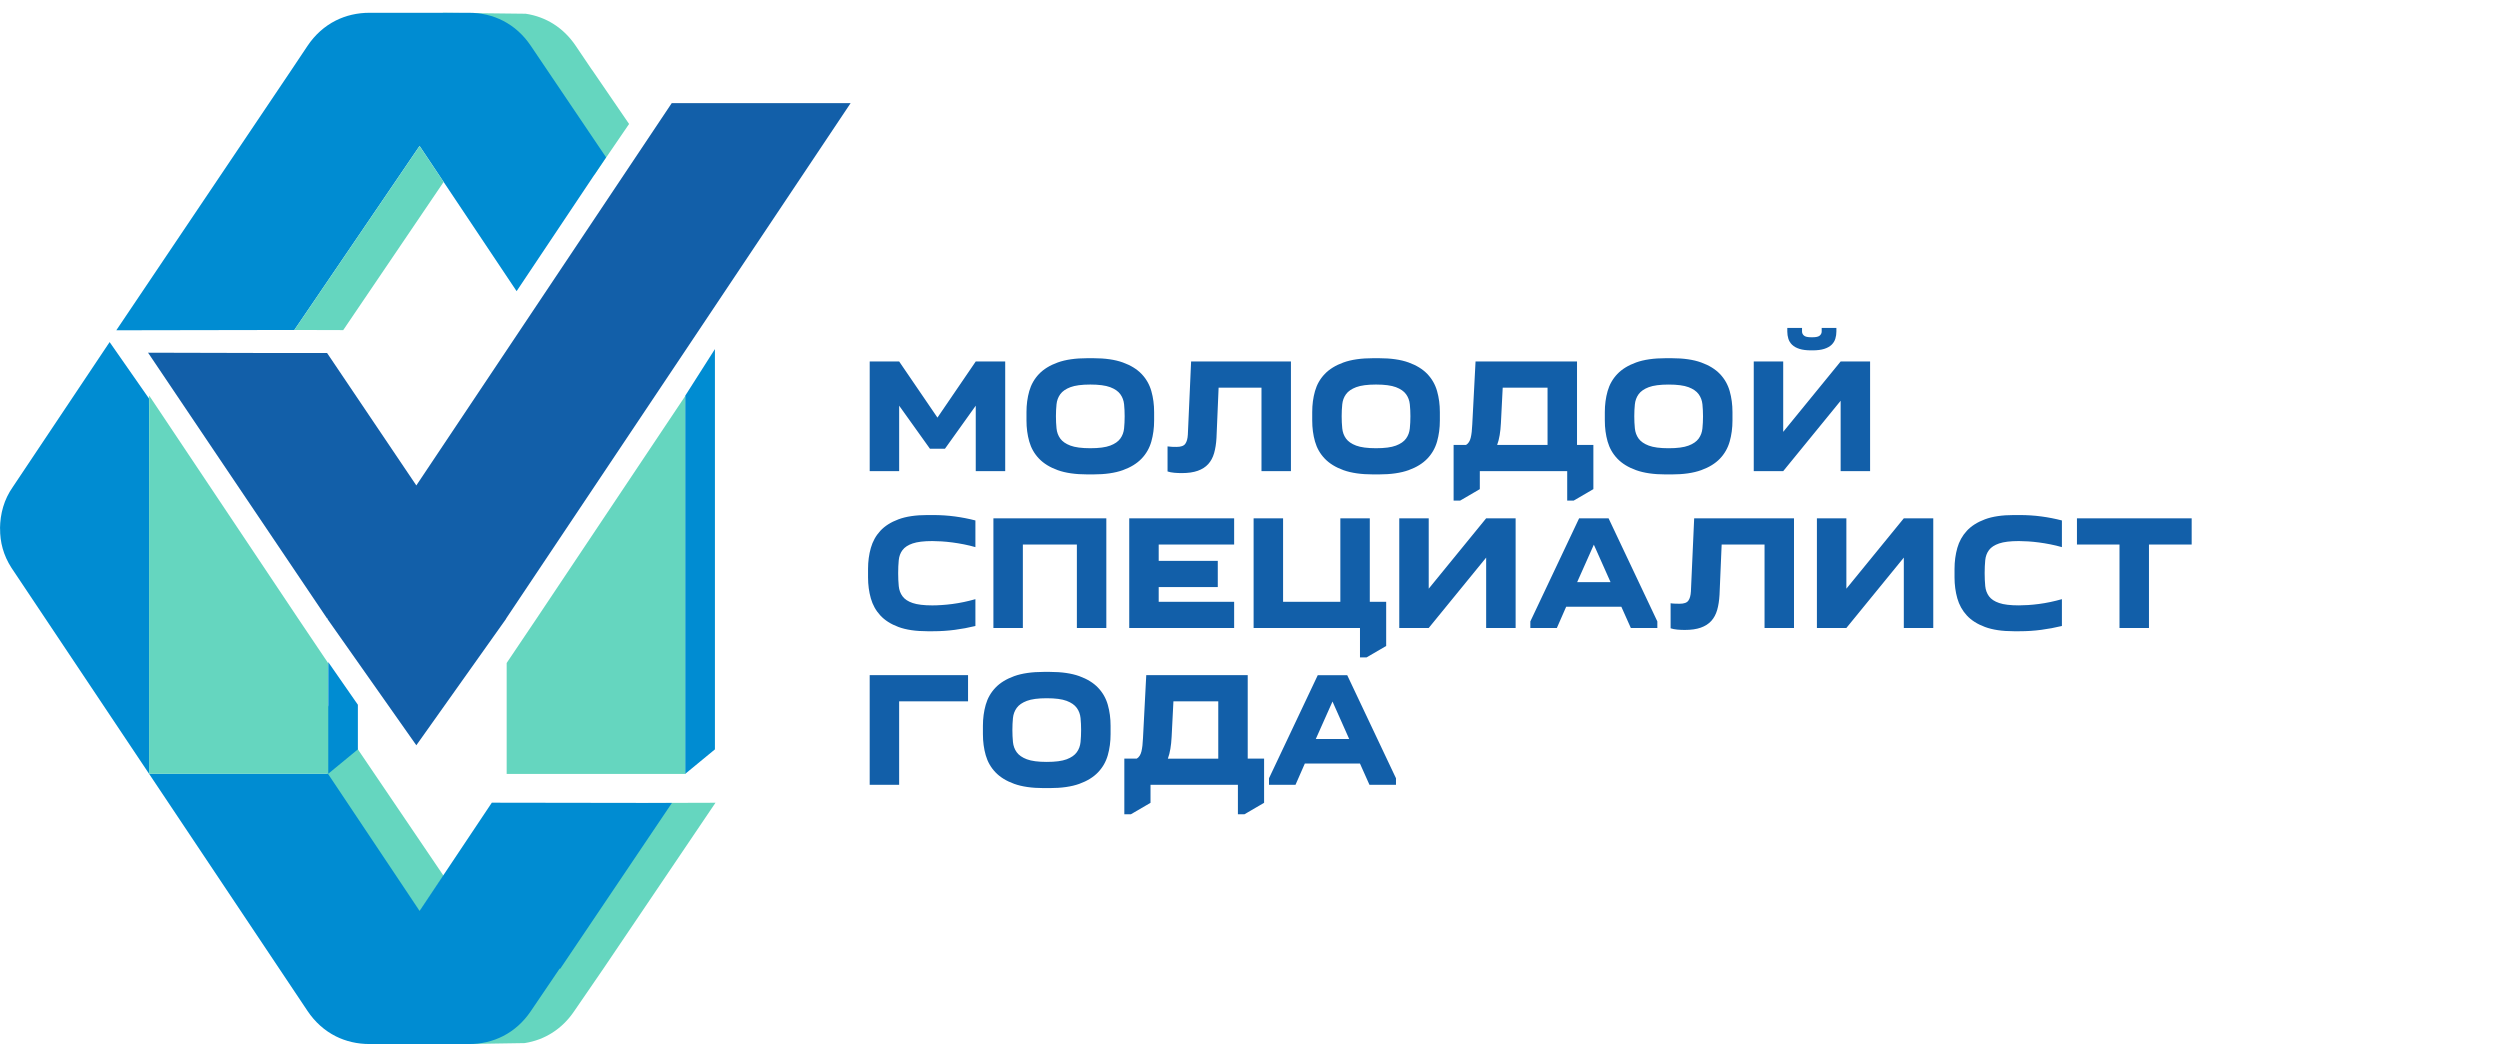<svg width="160" height="67" viewBox="0 0 160 67" fill="none" xmlns="http://www.w3.org/2000/svg">
<path fill-rule="evenodd" clip-rule="evenodd" d="M45.791 51.376L41.488 51.389L29.808 66.818L33.575 66.758C34.871 66.557 35.978 65.852 36.743 64.723L38.617 61.993L45.791 51.376V51.376Z" fill="#65D6BF"/>
<path fill-rule="evenodd" clip-rule="evenodd" d="M38.044 11.181L28.338 0.818L33.644 0.879C34.954 1.075 36.072 1.785 36.842 2.926L37.891 4.48H37.897L40.261 7.934L38.043 11.181H38.044Z" fill="#65D6BF"/>
<path fill-rule="evenodd" clip-rule="evenodd" d="M20.953 45.079L28.393 56.057L26.852 58.357L20.92 49.642L20.953 45.079Z" fill="#65D6BF"/>
<path fill-rule="evenodd" clip-rule="evenodd" d="M32.427 42.43V49.53H43.876V33.764V25.315L34.335 39.595L32.427 42.43Z" fill="#65D6BF"/>
<path fill-rule="evenodd" clip-rule="evenodd" d="M26.853 58.297L20.988 49.519H9.561V33.818L9.534 25.504L7.016 21.893L0.824 31.16C0.253 31.972 0.015 32.868 0 33.818L0.005 33.821C-0.004 34.695 0.217 35.537 0.732 36.338L17.872 61.993L19.679 64.697C20.158 65.414 20.775 65.963 21.491 66.323C22.139 66.648 22.867 66.818 23.647 66.818H30.014C30.808 66.818 31.547 66.642 32.203 66.306C32.895 65.951 33.494 65.417 33.965 64.723L35.816 61.993H35.86L43.003 51.389L31.476 51.372L26.853 58.298V58.297Z" fill="#008CD2"/>
<path fill-rule="evenodd" clip-rule="evenodd" d="M7.445 21.135L8.457 21.136L18.838 21.118L26.853 9.339L33.063 18.635L38.788 10.067L35.013 4.475L33.964 2.921C33.494 2.225 32.895 1.689 32.202 1.333C31.545 0.995 30.804 0.818 30.008 0.818H23.647C22.867 0.818 22.139 0.989 21.491 1.314C20.775 1.674 20.158 2.222 19.679 2.939L18.653 4.475L7.445 21.135Z" fill="#008CD2"/>
<path fill-rule="evenodd" clip-rule="evenodd" d="M26.645 31.068L20.971 22.649L20.934 22.594H17.834L9.525 22.573L9.473 22.569L13.678 28.815L20.945 39.599L20.971 39.56V39.599V39.636L26.645 47.697L32.389 39.606V39.599V39.591L43.755 22.594L54.441 6.599H42.992L26.645 31.068Z" fill="#125FA9"/>
<path fill-rule="evenodd" clip-rule="evenodd" d="M21.966 21.127L28.393 11.644L26.852 9.343L18.838 21.118L21.966 21.127Z" fill="#65D6BF"/>
<path fill-rule="evenodd" clip-rule="evenodd" d="M21.009 49.519L22.904 47.959V45.104L21.009 42.376V49.519Z" fill="#008CD2"/>
<path fill-rule="evenodd" clip-rule="evenodd" d="M43.861 49.52L45.755 47.96V22.341L43.861 25.316V49.52Z" fill="#008CD2"/>
<path fill-rule="evenodd" clip-rule="evenodd" d="M20.992 42.425V49.525H9.544V33.76V25.311L19.084 39.59L20.992 42.425Z" fill="#65D6BF"/>
<path d="M59.515 28.717L57.546 25.963V30.152H55.661V23.134H57.546L59.997 26.727L62.448 23.134H64.333V30.152H62.448V25.963L60.479 28.717H59.516H59.515ZM65.695 26.371C65.695 25.896 65.754 25.45 65.873 25.03C65.992 24.611 66.199 24.247 66.496 23.936C66.792 23.625 67.193 23.379 67.695 23.198C68.198 23.016 68.83 22.925 69.591 22.925H69.968C70.729 22.925 71.361 23.016 71.863 23.198C72.366 23.379 72.766 23.625 73.063 23.936C73.359 24.247 73.567 24.611 73.686 25.03C73.805 25.449 73.864 25.896 73.864 26.371V26.916C73.864 27.391 73.804 27.837 73.686 28.257C73.567 28.676 73.359 29.041 73.063 29.351C72.766 29.662 72.366 29.908 71.863 30.09C71.36 30.271 70.728 30.362 69.968 30.362H69.591C68.829 30.362 68.198 30.271 67.695 30.09C67.192 29.908 66.792 29.662 66.496 29.351C66.199 29.041 65.992 28.676 65.873 28.257C65.754 27.838 65.695 27.391 65.695 26.916V26.371ZM67.58 26.643C67.58 26.909 67.592 27.166 67.617 27.413C67.641 27.662 67.721 27.88 67.857 28.068C67.994 28.257 68.21 28.407 68.507 28.519C68.803 28.63 69.228 28.686 69.779 28.686C70.331 28.686 70.755 28.631 71.052 28.519C71.348 28.407 71.565 28.257 71.701 28.068C71.837 27.88 71.918 27.662 71.942 27.413C71.966 27.166 71.978 26.909 71.978 26.643C71.978 26.378 71.966 26.124 71.942 25.879C71.918 25.635 71.837 25.418 71.701 25.23C71.565 25.041 71.348 24.891 71.052 24.779C70.755 24.668 70.331 24.611 69.779 24.611C69.228 24.611 68.803 24.667 68.507 24.779C68.21 24.891 67.993 25.041 67.857 25.23C67.721 25.418 67.641 25.634 67.617 25.879C67.592 26.124 67.58 26.378 67.58 26.643ZM75.299 28.602C75.578 28.602 75.765 28.536 75.859 28.403C75.954 28.27 76.008 28.075 76.022 27.817L76.231 23.135H82.62V30.152H80.735V24.811H77.991L77.855 28.026C77.834 28.396 77.783 28.721 77.703 29C77.623 29.28 77.497 29.513 77.326 29.702C77.155 29.89 76.932 30.033 76.655 30.131C76.38 30.229 76.039 30.278 75.634 30.278C75.474 30.278 75.313 30.271 75.153 30.257C74.992 30.243 74.849 30.215 74.723 30.173V28.57C74.807 28.584 74.904 28.593 75.016 28.597C75.128 28.6 75.222 28.602 75.299 28.602L75.299 28.602ZM83.982 26.371C83.982 25.896 84.041 25.45 84.16 25.03C84.279 24.611 84.486 24.247 84.783 23.936C85.08 23.625 85.48 23.379 85.982 23.198C86.485 23.016 87.117 22.925 87.878 22.925H88.255C89.016 22.925 89.648 23.016 90.15 23.198C90.653 23.379 91.053 23.625 91.35 23.936C91.646 24.247 91.854 24.611 91.973 25.03C92.092 25.449 92.151 25.896 92.151 26.371V26.916C92.151 27.391 92.091 27.837 91.973 28.257C91.854 28.676 91.646 29.041 91.35 29.351C91.053 29.662 90.653 29.908 90.15 30.09C89.647 30.271 89.016 30.362 88.255 30.362H87.878C87.117 30.362 86.485 30.271 85.982 30.09C85.479 29.908 85.08 29.662 84.783 29.351C84.486 29.041 84.279 28.676 84.16 28.257C84.041 27.838 83.982 27.391 83.982 26.916V26.371ZM85.867 26.643C85.867 26.909 85.879 27.166 85.904 27.413C85.928 27.662 86.008 27.88 86.144 28.068C86.281 28.257 86.497 28.407 86.794 28.519C87.09 28.63 87.515 28.686 88.066 28.686C88.618 28.686 89.042 28.631 89.339 28.519C89.635 28.407 89.852 28.257 89.988 28.068C90.124 27.88 90.205 27.662 90.229 27.413C90.254 27.166 90.266 26.909 90.266 26.643C90.266 26.378 90.254 26.124 90.229 25.879C90.205 25.635 90.124 25.418 89.988 25.23C89.852 25.041 89.635 24.891 89.339 24.779C89.042 24.668 88.618 24.611 88.066 24.611C87.515 24.611 87.09 24.667 86.794 24.779C86.497 24.891 86.281 25.041 86.144 25.23C86.008 25.418 85.928 25.634 85.904 25.879C85.879 26.124 85.867 26.378 85.867 26.643ZM94.707 31.305L93.45 32.038H93.031V28.476H93.827C93.974 28.386 94.074 28.232 94.126 28.015C94.178 27.799 94.212 27.516 94.225 27.167L94.435 23.134H100.929V28.476H101.976V31.304L100.719 32.037H100.301V30.152H94.708V31.304L94.707 31.305ZM99.043 28.477V24.811H96.173L96.058 27.084C96.044 27.363 96.017 27.618 95.979 27.848C95.941 28.079 95.887 28.288 95.817 28.477H99.043ZM102.709 26.372C102.709 25.897 102.768 25.45 102.887 25.031C103.006 24.612 103.213 24.247 103.51 23.936C103.806 23.626 104.207 23.379 104.709 23.198C105.212 23.016 105.844 22.925 106.605 22.925H106.982C107.743 22.925 108.375 23.016 108.877 23.198C109.38 23.379 109.78 23.626 110.077 23.936C110.373 24.247 110.581 24.612 110.7 25.031C110.819 25.45 110.878 25.896 110.878 26.372V26.916C110.878 27.391 110.818 27.838 110.7 28.257C110.581 28.676 110.373 29.041 110.077 29.352C109.78 29.662 109.38 29.909 108.877 30.09C108.374 30.272 107.743 30.363 106.982 30.363H106.605C105.844 30.363 105.212 30.272 104.709 30.09C104.206 29.909 103.806 29.662 103.51 29.352C103.213 29.041 103.006 28.676 102.887 28.257C102.768 27.838 102.709 27.392 102.709 26.916V26.372ZM104.594 26.644C104.594 26.909 104.606 27.166 104.631 27.414C104.655 27.662 104.735 27.88 104.871 28.069C105.008 28.257 105.224 28.407 105.521 28.519C105.817 28.631 106.242 28.687 106.793 28.687C107.345 28.687 107.769 28.631 108.066 28.519C108.362 28.408 108.579 28.257 108.715 28.069C108.851 27.88 108.932 27.662 108.956 27.414C108.98 27.166 108.993 26.909 108.993 26.644C108.993 26.379 108.98 26.124 108.956 25.879C108.932 25.635 108.851 25.419 108.715 25.23C108.579 25.042 108.362 24.891 108.066 24.779C107.769 24.668 107.345 24.612 106.793 24.612C106.242 24.612 105.817 24.668 105.521 24.779C105.224 24.891 105.007 25.042 104.871 25.23C104.735 25.419 104.655 25.635 104.631 25.879C104.606 26.124 104.594 26.379 104.594 26.644ZM117.801 23.135H119.686V30.153H117.801V25.649L114.125 30.153H112.24V23.135H114.125V27.639L117.801 23.135ZM117.529 20.988V21.218C117.529 21.379 117.506 21.533 117.461 21.679C117.415 21.826 117.335 21.955 117.22 22.067C117.105 22.178 116.947 22.266 116.749 22.329C116.55 22.392 116.3 22.423 116 22.423H115.916C115.616 22.423 115.366 22.392 115.167 22.329C114.969 22.266 114.811 22.179 114.696 22.067C114.581 21.955 114.501 21.826 114.455 21.679C114.41 21.533 114.387 21.379 114.387 21.218V20.988H115.33V21.218C115.33 21.316 115.37 21.402 115.451 21.475C115.531 21.548 115.687 21.585 115.917 21.585H116.001C116.231 21.585 116.386 21.548 116.467 21.475C116.547 21.401 116.588 21.316 116.588 21.218V20.988H117.53H117.529ZM55.555 36.409C55.555 35.935 55.614 35.488 55.733 35.069C55.852 34.65 56.054 34.285 56.341 33.974C56.627 33.663 57.015 33.417 57.503 33.236C57.992 33.054 58.606 32.963 59.347 32.963H59.724C60.199 32.963 60.659 32.993 61.106 33.052C61.553 33.112 61.993 33.197 62.426 33.309V35.016C62.182 34.946 61.936 34.887 61.688 34.838C61.44 34.789 61.196 34.749 60.955 34.717C60.714 34.686 60.483 34.663 60.264 34.649C60.043 34.636 59.846 34.628 59.672 34.628C59.127 34.628 58.706 34.679 58.41 34.78C58.113 34.881 57.897 35.023 57.761 35.205C57.624 35.386 57.544 35.603 57.52 35.854C57.495 36.105 57.483 36.381 57.483 36.681C57.483 36.982 57.495 37.257 57.52 37.509C57.544 37.76 57.624 37.978 57.761 38.163C57.897 38.349 58.113 38.492 58.41 38.593C58.706 38.694 59.127 38.745 59.672 38.745C59.847 38.745 60.044 38.737 60.264 38.723C60.483 38.709 60.714 38.687 60.955 38.655C61.196 38.623 61.44 38.582 61.688 38.529C61.936 38.477 62.182 38.416 62.426 38.346V40.064C61.993 40.169 61.553 40.251 61.106 40.31C60.659 40.369 60.199 40.399 59.724 40.399H59.347C58.607 40.399 57.992 40.308 57.503 40.127C57.014 39.945 56.627 39.699 56.341 39.388C56.054 39.077 55.852 38.713 55.733 38.294C55.614 37.875 55.555 37.428 55.555 36.953V36.408V36.409ZM70.805 33.173V40.191H68.92V34.849H65.463V40.191H63.578V33.173H70.805ZM78.985 34.849H74.157V35.896H77.938V37.572H74.157V38.514H78.985V40.19H72.271V33.172H78.985V34.848V34.849ZM87.458 42.075H87.039V40.19H80.231V33.172H82.117V38.514H85.782V33.172H87.667V38.514H88.715V41.342L87.458 42.075V42.075ZM95.114 33.172H97V40.19H95.114V35.686L91.438 40.19H89.553V33.172H91.438V37.676L95.114 33.172ZM97.942 40.19V39.771L101.063 33.173H102.949L106.07 39.771V40.19H104.373L103.765 38.829H100.236L99.639 40.19H97.942H97.942ZM103.075 37.257L102.006 34.859L100.938 37.257H103.075ZM107.495 38.64C107.774 38.64 107.961 38.574 108.055 38.441C108.149 38.308 108.203 38.113 108.218 37.854L108.427 33.172H114.816V40.19H112.931V34.849H110.186L110.05 38.064C110.029 38.434 109.979 38.759 109.899 39.038C109.818 39.317 109.693 39.551 109.522 39.74C109.35 39.928 109.127 40.071 108.851 40.169C108.575 40.267 108.235 40.316 107.83 40.316C107.669 40.316 107.509 40.309 107.348 40.295C107.188 40.281 107.044 40.252 106.919 40.211V38.608C107.002 38.622 107.1 38.631 107.212 38.634C107.324 38.638 107.418 38.639 107.495 38.639L107.495 38.64ZM121.844 33.172H123.729V40.19H121.844V35.686L118.168 40.19H116.282V33.172H118.168V37.676L121.844 33.172ZM125.09 36.409C125.09 35.934 125.15 35.487 125.268 35.068C125.387 34.649 125.59 34.284 125.876 33.974C126.162 33.663 126.55 33.417 127.038 33.235C127.527 33.053 128.142 32.963 128.882 32.963H129.259C129.734 32.963 130.195 32.992 130.642 33.052C131.089 33.111 131.529 33.197 131.962 33.309V35.016C131.717 34.946 131.471 34.887 131.223 34.838C130.975 34.789 130.731 34.749 130.49 34.717C130.249 34.685 130.019 34.663 129.799 34.649C129.579 34.635 129.382 34.628 129.207 34.628C128.662 34.628 128.242 34.679 127.945 34.78C127.649 34.881 127.432 35.022 127.296 35.204C127.16 35.386 127.079 35.602 127.055 35.853C127.031 36.105 127.018 36.38 127.018 36.681C127.018 36.981 127.031 37.257 127.055 37.508C127.08 37.76 127.16 37.978 127.296 38.163C127.432 38.348 127.648 38.491 127.945 38.592C128.242 38.694 128.663 38.744 129.207 38.744C129.382 38.744 129.579 38.737 129.799 38.723C130.019 38.709 130.249 38.686 130.49 38.655C130.731 38.623 130.975 38.581 131.223 38.529C131.471 38.477 131.717 38.416 131.962 38.346V40.063C131.529 40.168 131.089 40.25 130.642 40.309C130.195 40.369 129.734 40.399 129.259 40.399H128.882C128.142 40.399 127.527 40.308 127.038 40.126C126.55 39.945 126.162 39.698 125.876 39.388C125.59 39.077 125.387 38.712 125.268 38.293C125.15 37.874 125.09 37.428 125.09 36.953V36.408V36.409ZM135.648 40.19V34.849H132.925V33.173H140.267V34.849H137.534V40.19H135.649H135.648ZM61.955 44.886H57.545V50.228H55.66V43.21H61.955V44.886V44.886ZM62.907 46.447C62.907 45.972 62.967 45.526 63.086 45.106C63.205 44.687 63.412 44.323 63.709 44.012C64.005 43.701 64.406 43.455 64.908 43.273C65.411 43.092 66.043 43.001 66.804 43.001H67.18C67.942 43.001 68.574 43.092 69.076 43.273C69.579 43.455 69.979 43.701 70.275 44.012C70.572 44.323 70.78 44.687 70.899 45.106C71.018 45.525 71.077 45.972 71.077 46.447V46.992C71.077 47.467 71.017 47.913 70.899 48.333C70.78 48.752 70.572 49.116 70.275 49.427C69.979 49.738 69.579 49.984 69.076 50.166C68.573 50.347 67.941 50.438 67.18 50.438H66.804C66.042 50.438 65.41 50.347 64.908 50.166C64.405 49.984 64.005 49.738 63.709 49.427C63.412 49.116 63.205 48.752 63.086 48.333C62.967 47.914 62.907 47.467 62.907 46.992V46.447ZM64.793 46.719C64.793 46.985 64.805 47.242 64.829 47.489C64.854 47.737 64.934 47.956 65.07 48.144C65.207 48.333 65.423 48.483 65.72 48.595C66.016 48.706 66.441 48.762 66.992 48.762C67.544 48.762 67.968 48.707 68.265 48.595C68.561 48.483 68.778 48.333 68.914 48.144C69.05 47.956 69.131 47.738 69.155 47.489C69.179 47.242 69.191 46.985 69.191 46.719C69.191 46.454 69.179 46.2 69.155 45.955C69.131 45.711 69.05 45.494 68.914 45.306C68.778 45.117 68.561 44.967 68.265 44.855C67.968 44.743 67.544 44.687 66.992 44.687C66.441 44.687 66.016 44.743 65.72 44.855C65.423 44.967 65.206 45.117 65.07 45.306C64.934 45.494 64.854 45.71 64.829 45.955C64.805 46.2 64.793 46.454 64.793 46.719ZM73.632 51.381L72.376 52.114H71.957V48.552H72.753C72.9 48.462 72.999 48.308 73.052 48.091C73.104 47.875 73.137 47.592 73.151 47.243L73.36 43.21H79.854V48.552H80.902V51.38L79.645 52.113H79.226V50.227H73.633V51.38L73.632 51.381ZM77.969 48.553V44.887H75.099L74.984 47.16C74.97 47.439 74.943 47.694 74.905 47.924C74.867 48.155 74.813 48.364 74.743 48.553H77.969ZM81.216 50.228V49.809L84.337 43.211H86.222L89.343 49.809V50.228H87.646L87.038 48.867H83.509L82.912 50.228H81.215H81.216ZM86.348 47.296L85.28 44.897L84.211 47.296H86.348Z" fill="#125FA9"/>
</svg>
